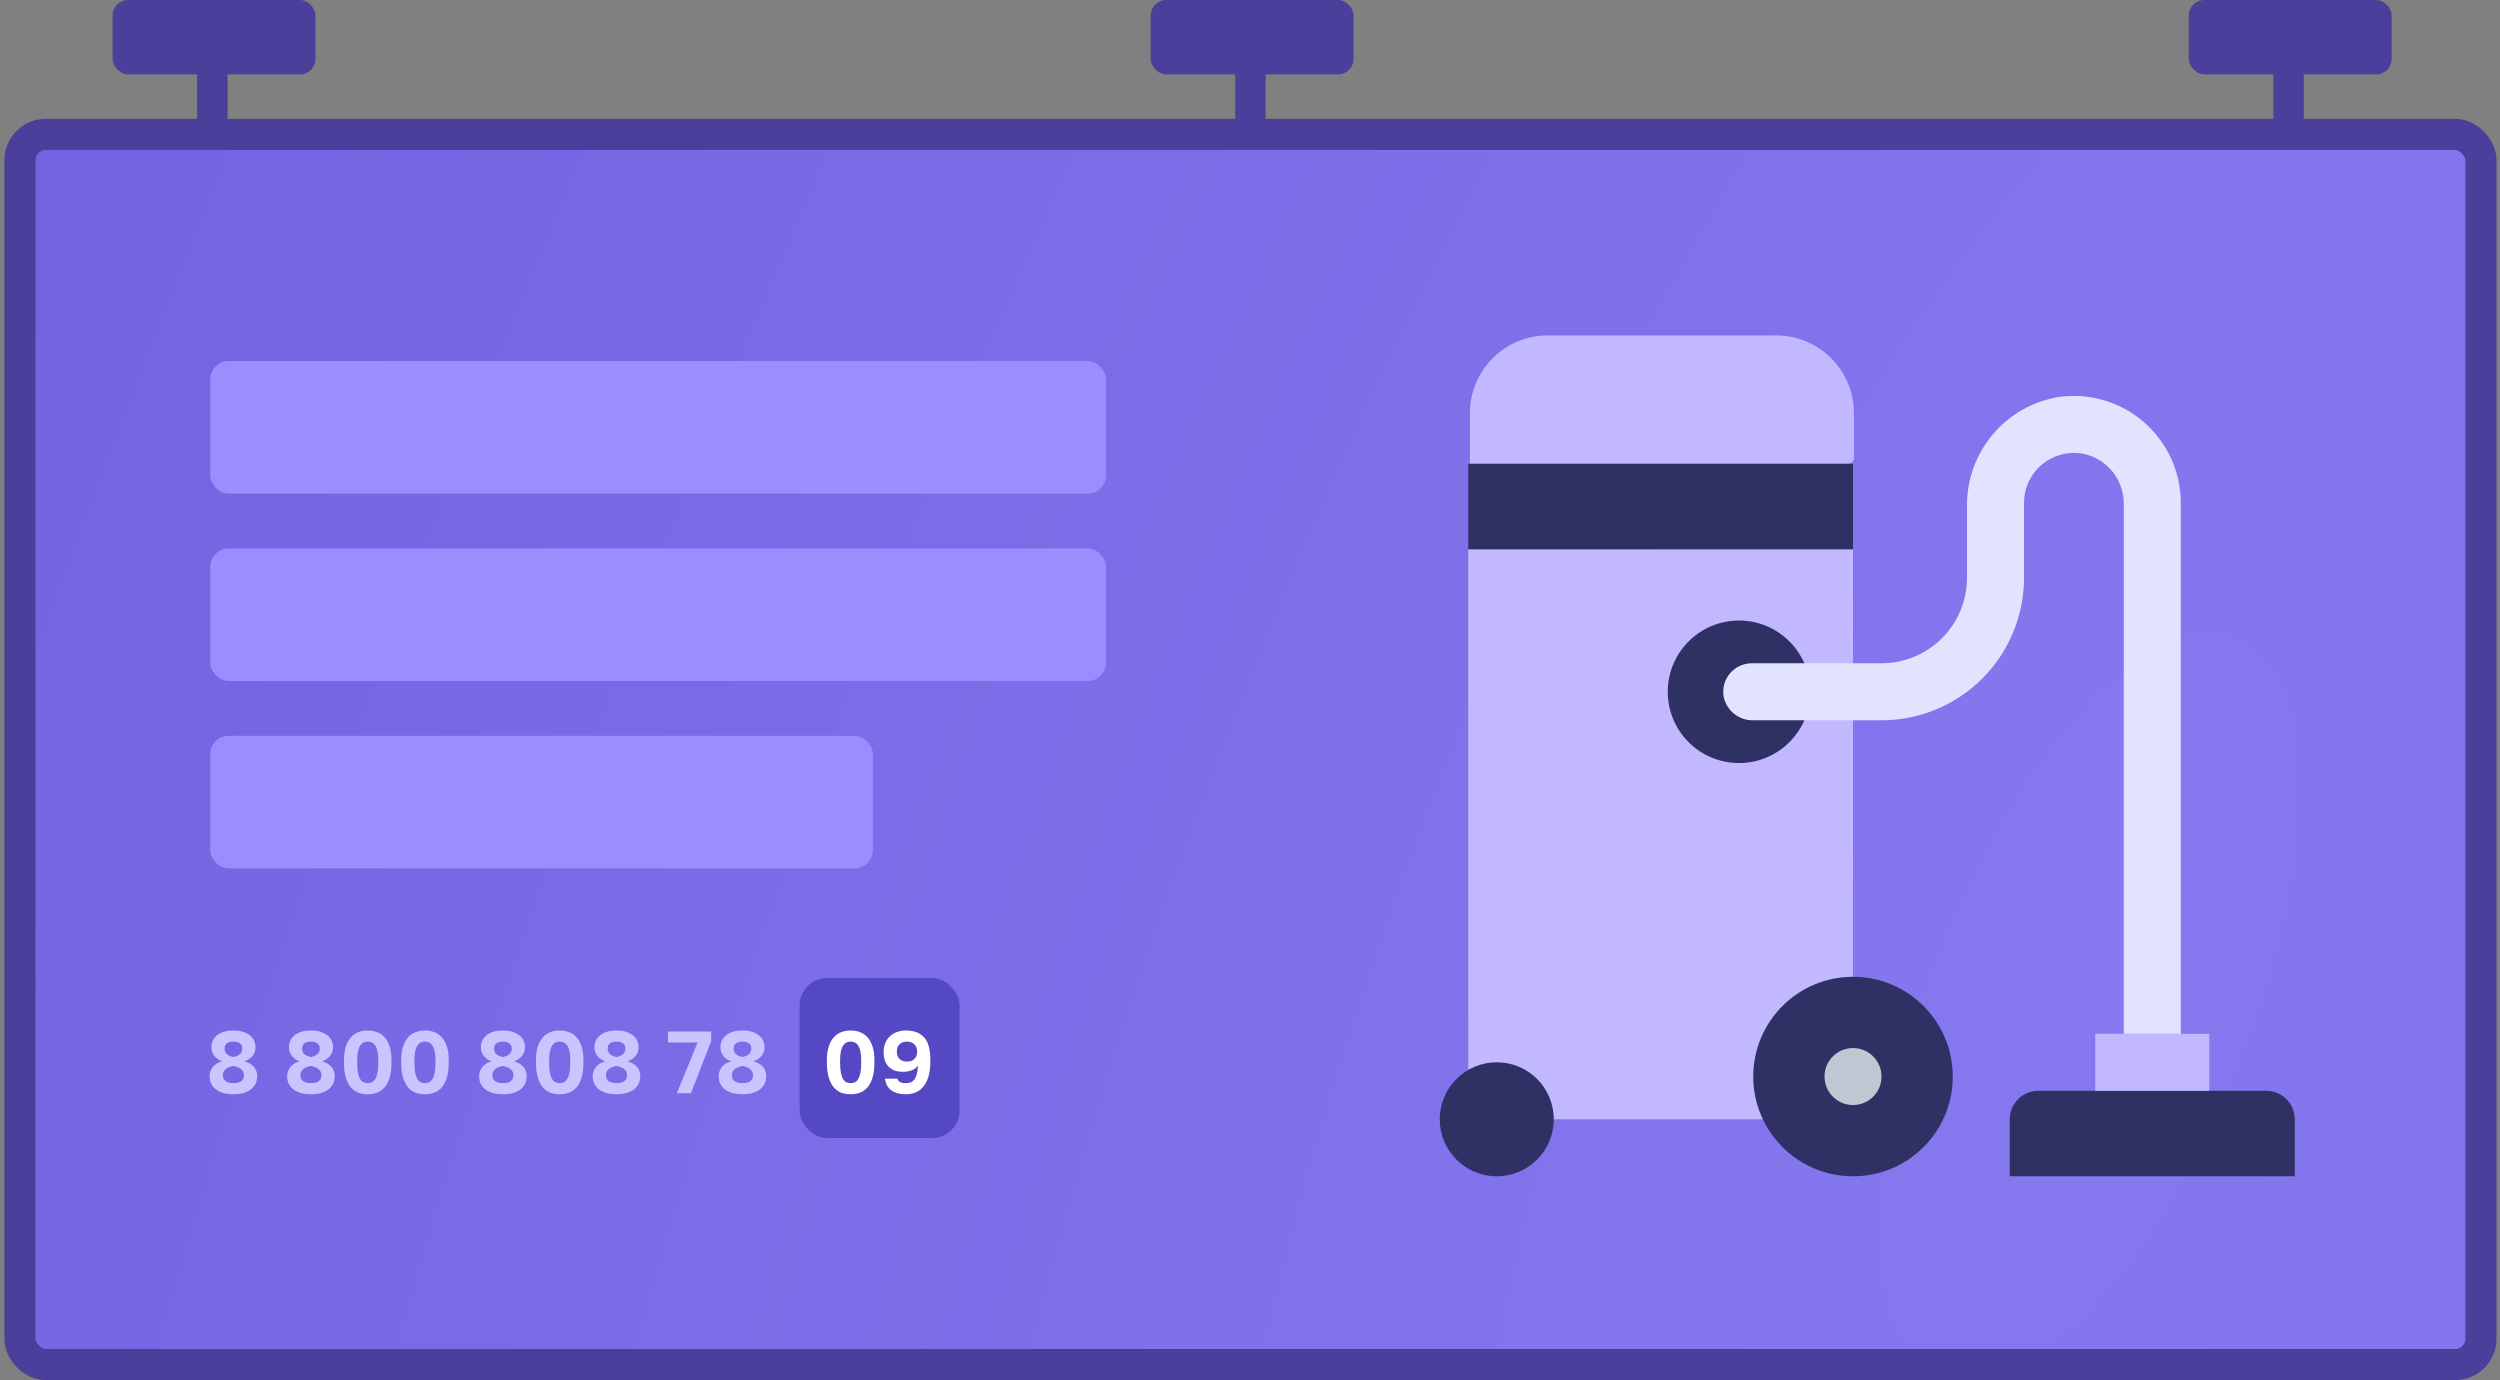 <svg width="547" height="302" viewBox="0 0 547 302" fill="none" xmlns="http://www.w3.org/2000/svg">
<rect x="0" y="0" width="547" height="302" fill="#808080" stroke="none"/>
<rect x="24.633" width="44.392" height="16.277" rx="3.401" fill="#4A3F9A"/>
<rect x="251.771" width="44.392" height="16.277" rx="3.401" fill="#4A3F9A"/>
<rect x="478.91" width="44.392" height="16.277" rx="3.401" fill="#4A3F9A"/>
<rect x="270.268" width="6.659" height="32.554" rx="3.329" fill="#4A3F9A"/>
<rect x="497.406" width="6.659" height="32.554" rx="3.329" fill="#4A3F9A"/>
<rect x="43.13" width="6.659" height="32.554" rx="3.329" fill="#4A3F9A"/>
<rect x="4.359" y="29.401" width="538.478" height="269.167" rx="5.669" fill="#7061DF"/>
<rect x="4.359" y="29.401" width="538.478" height="269.167" rx="5.669" fill="url(#paint0_radial_98_382)"/>
<rect x="4.359" y="29.401" width="538.478" height="269.167" rx="5.669" stroke="#4A3F9A" stroke-width="6.803"/>
<path d="M51.07 239.423C50.261 239.423 49.529 239.333 48.873 239.154C48.231 238.961 47.685 238.698 47.235 238.364C46.798 238.017 46.458 237.606 46.214 237.13C45.983 236.642 45.867 236.102 45.867 235.512C45.867 234.754 46.098 234.079 46.561 233.488C47.023 232.884 47.711 232.46 48.623 232.216C47.942 231.998 47.377 231.619 46.927 231.079C46.477 230.54 46.253 229.898 46.253 229.152C46.253 228.613 46.355 228.118 46.561 227.669C46.779 227.219 47.094 226.834 47.505 226.512C47.916 226.178 48.417 225.921 49.008 225.742C49.612 225.562 50.299 225.472 51.07 225.472C51.841 225.472 52.522 225.562 53.113 225.742C53.717 225.921 54.224 226.178 54.635 226.512C55.059 226.834 55.374 227.219 55.579 227.669C55.798 228.118 55.907 228.613 55.907 229.152C55.907 229.898 55.682 230.533 55.232 231.06C54.783 231.574 54.211 231.959 53.517 232.216C55.355 232.782 56.273 233.88 56.273 235.512C56.273 236.102 56.151 236.642 55.907 237.13C55.676 237.606 55.335 238.017 54.886 238.364C54.449 238.698 53.909 238.961 53.267 239.154C52.624 239.333 51.892 239.423 51.07 239.423ZM51.07 236.995C51.867 236.995 52.451 236.841 52.824 236.533C53.196 236.225 53.383 235.807 53.383 235.28C53.383 234.702 53.164 234.246 52.727 233.912C52.303 233.565 51.751 233.34 51.07 233.238C50.389 233.34 49.83 233.565 49.394 233.912C48.97 234.246 48.758 234.702 48.758 235.28C48.758 235.807 48.95 236.225 49.336 236.533C49.721 236.841 50.299 236.995 51.07 236.995ZM51.07 231.272C51.648 231.169 52.117 230.97 52.477 230.675C52.837 230.366 53.016 229.942 53.016 229.403C53.016 228.902 52.843 228.529 52.496 228.285C52.162 228.028 51.687 227.9 51.07 227.9C50.466 227.9 49.991 228.028 49.644 228.285C49.31 228.529 49.143 228.902 49.143 229.403C49.143 229.942 49.316 230.366 49.663 230.675C50.023 230.97 50.492 231.169 51.07 231.272ZM68.035 239.423C67.225 239.423 66.493 239.333 65.838 239.154C65.195 238.961 64.649 238.698 64.2 238.364C63.763 238.017 63.423 237.606 63.178 237.13C62.947 236.642 62.832 236.102 62.832 235.512C62.832 234.754 63.063 234.079 63.525 233.488C63.988 232.884 64.675 232.46 65.587 232.216C64.906 231.998 64.341 231.619 63.892 231.079C63.442 230.54 63.217 229.898 63.217 229.152C63.217 228.613 63.32 228.118 63.525 227.669C63.744 227.219 64.058 226.834 64.47 226.512C64.881 226.178 65.382 225.921 65.973 225.742C66.576 225.562 67.264 225.472 68.035 225.472C68.805 225.472 69.486 225.562 70.077 225.742C70.681 225.921 71.188 226.178 71.6 226.512C72.023 226.834 72.338 227.219 72.544 227.669C72.762 228.118 72.871 228.613 72.871 229.152C72.871 229.898 72.647 230.533 72.197 231.06C71.747 231.574 71.176 231.959 70.482 232.216C72.319 232.782 73.237 233.88 73.237 235.512C73.237 236.102 73.115 236.642 72.871 237.13C72.64 237.606 72.3 238.017 71.85 238.364C71.413 238.698 70.874 238.961 70.231 239.154C69.589 239.333 68.857 239.423 68.035 239.423ZM68.035 236.995C68.831 236.995 69.416 236.841 69.788 236.533C70.161 236.225 70.347 235.807 70.347 235.28C70.347 234.702 70.129 234.246 69.692 233.912C69.268 233.565 68.715 233.34 68.035 233.238C67.354 233.34 66.795 233.565 66.358 233.912C65.934 234.246 65.722 234.702 65.722 235.28C65.722 235.807 65.915 236.225 66.3 236.533C66.686 236.841 67.264 236.995 68.035 236.995ZM68.035 231.272C68.613 231.169 69.082 230.97 69.441 230.675C69.801 230.366 69.981 229.942 69.981 229.403C69.981 228.902 69.807 228.529 69.46 228.285C69.126 228.028 68.651 227.9 68.035 227.9C67.431 227.9 66.955 228.028 66.609 228.285C66.275 228.529 66.108 228.902 66.108 229.403C66.108 229.942 66.281 230.366 66.628 230.675C66.987 230.97 67.457 231.169 68.035 231.272ZM80.462 239.423C79.729 239.423 79.042 239.308 78.4 239.077C77.77 238.832 77.224 238.441 76.762 237.901C76.299 237.349 75.933 236.629 75.663 235.743C75.394 234.844 75.259 233.745 75.259 232.448V232.062C75.259 230.855 75.394 229.833 75.663 228.998C75.933 228.163 76.299 227.489 76.762 226.975C77.224 226.448 77.77 226.069 78.4 225.838C79.042 225.594 79.729 225.472 80.462 225.472C81.194 225.472 81.875 225.594 82.504 225.838C83.147 226.069 83.699 226.448 84.161 226.975C84.624 227.489 84.99 228.163 85.26 228.998C85.53 229.833 85.665 230.855 85.665 232.062V232.448C85.665 233.745 85.53 234.844 85.26 235.743C84.99 236.629 84.624 237.349 84.161 237.901C83.699 238.441 83.147 238.832 82.504 239.077C81.875 239.308 81.194 239.423 80.462 239.423ZM80.462 236.995C80.783 236.995 81.085 236.931 81.367 236.803C81.65 236.674 81.894 236.443 82.1 236.109C82.318 235.762 82.485 235.293 82.6 234.702C82.716 234.111 82.774 233.36 82.774 232.448V232.062C82.774 231.24 82.716 230.566 82.6 230.039C82.485 229.499 82.318 229.075 82.1 228.767C81.894 228.446 81.65 228.221 81.367 228.093C81.085 227.964 80.783 227.9 80.462 227.9C80.127 227.9 79.819 227.964 79.537 228.093C79.267 228.221 79.023 228.446 78.804 228.767C78.599 229.075 78.438 229.499 78.323 230.039C78.207 230.566 78.149 231.24 78.149 232.062V232.448C78.149 233.36 78.207 234.111 78.323 234.702C78.438 235.293 78.599 235.762 78.804 236.109C79.023 236.443 79.267 236.674 79.537 236.803C79.819 236.931 80.127 236.995 80.462 236.995ZM92.98 239.423C92.248 239.423 91.561 239.308 90.918 239.077C90.289 238.832 89.743 238.441 89.281 237.901C88.818 237.349 88.452 236.629 88.182 235.743C87.912 234.844 87.777 233.745 87.777 232.448V232.062C87.777 230.855 87.912 229.833 88.182 228.998C88.452 228.163 88.818 227.489 89.281 226.975C89.743 226.448 90.289 226.069 90.918 225.838C91.561 225.594 92.248 225.472 92.98 225.472C93.713 225.472 94.394 225.594 95.023 225.838C95.665 226.069 96.218 226.448 96.68 226.975C97.143 227.489 97.509 228.163 97.779 228.998C98.048 229.833 98.183 230.855 98.183 232.062V232.448C98.183 233.745 98.048 234.844 97.779 235.743C97.509 236.629 97.143 237.349 96.68 237.901C96.218 238.441 95.665 238.832 95.023 239.077C94.394 239.308 93.713 239.423 92.98 239.423ZM92.98 236.995C93.302 236.995 93.603 236.931 93.886 236.803C94.169 236.674 94.413 236.443 94.618 236.109C94.837 235.762 95.004 235.293 95.119 234.702C95.235 234.111 95.293 233.36 95.293 232.448V232.062C95.293 231.24 95.235 230.566 95.119 230.039C95.004 229.499 94.837 229.075 94.618 228.767C94.413 228.446 94.169 228.221 93.886 228.093C93.603 227.964 93.302 227.9 92.98 227.9C92.646 227.9 92.338 227.964 92.055 228.093C91.786 228.221 91.541 228.446 91.323 228.767C91.118 229.075 90.957 229.499 90.841 230.039C90.726 230.566 90.668 231.24 90.668 232.062V232.448C90.668 233.36 90.726 234.111 90.841 234.702C90.957 235.293 91.118 235.762 91.323 236.109C91.541 236.443 91.786 236.674 92.055 236.803C92.338 236.931 92.646 236.995 92.98 236.995ZM110.037 239.423C109.227 239.423 108.495 239.333 107.84 239.154C107.197 238.961 106.652 238.698 106.202 238.364C105.765 238.017 105.425 237.606 105.181 237.13C104.949 236.642 104.834 236.102 104.834 235.512C104.834 234.754 105.065 234.079 105.527 233.488C105.99 232.884 106.677 232.46 107.589 232.216C106.908 231.998 106.343 231.619 105.894 231.079C105.444 230.54 105.219 229.898 105.219 229.152C105.219 228.613 105.322 228.118 105.527 227.669C105.746 227.219 106.061 226.834 106.472 226.512C106.883 226.178 107.384 225.921 107.975 225.742C108.579 225.562 109.266 225.472 110.037 225.472C110.807 225.472 111.488 225.562 112.079 225.742C112.683 225.921 113.191 226.178 113.602 226.512C114.026 226.834 114.34 227.219 114.546 227.669C114.764 228.118 114.873 228.613 114.873 229.152C114.873 229.898 114.649 230.533 114.199 231.06C113.749 231.574 113.178 231.959 112.484 232.216C114.321 232.782 115.24 233.88 115.24 235.512C115.24 236.102 115.118 236.642 114.873 237.13C114.642 237.606 114.302 238.017 113.852 238.364C113.415 238.698 112.876 238.961 112.233 239.154C111.591 239.333 110.859 239.423 110.037 239.423ZM110.037 236.995C110.833 236.995 111.418 236.841 111.79 236.533C112.163 236.225 112.349 235.807 112.349 235.28C112.349 234.702 112.131 234.246 111.694 233.912C111.27 233.565 110.718 233.34 110.037 233.238C109.356 233.34 108.797 233.565 108.36 233.912C107.936 234.246 107.724 234.702 107.724 235.28C107.724 235.807 107.917 236.225 108.302 236.533C108.688 236.841 109.266 236.995 110.037 236.995ZM110.037 231.272C110.615 231.169 111.084 230.97 111.443 230.675C111.803 230.366 111.983 229.942 111.983 229.403C111.983 228.902 111.809 228.529 111.463 228.285C111.129 228.028 110.653 227.9 110.037 227.9C109.433 227.9 108.958 228.028 108.611 228.285C108.277 228.529 108.11 228.902 108.11 229.403C108.11 229.942 108.283 230.366 108.63 230.675C108.99 230.97 109.459 231.169 110.037 231.272ZM122.464 239.423C121.731 239.423 121.044 239.308 120.402 239.077C119.772 238.832 119.226 238.441 118.764 237.901C118.301 237.349 117.935 236.629 117.665 235.743C117.396 234.844 117.261 233.745 117.261 232.448V232.062C117.261 230.855 117.396 229.833 117.665 228.998C117.935 228.163 118.301 227.489 118.764 226.975C119.226 226.448 119.772 226.069 120.402 225.838C121.044 225.594 121.731 225.472 122.464 225.472C123.196 225.472 123.877 225.594 124.506 225.838C125.149 226.069 125.701 226.448 126.163 226.975C126.626 227.489 126.992 228.163 127.262 228.998C127.532 229.833 127.667 230.855 127.667 232.062V232.448C127.667 233.745 127.532 234.844 127.262 235.743C126.992 236.629 126.626 237.349 126.163 237.901C125.701 238.441 125.149 238.832 124.506 239.077C123.877 239.308 123.196 239.423 122.464 239.423ZM122.464 236.995C122.785 236.995 123.087 236.931 123.369 236.803C123.652 236.674 123.896 236.443 124.102 236.109C124.32 235.762 124.487 235.293 124.603 234.702C124.718 234.111 124.776 233.36 124.776 232.448V232.062C124.776 231.24 124.718 230.566 124.603 230.039C124.487 229.499 124.32 229.075 124.102 228.767C123.896 228.446 123.652 228.221 123.369 228.093C123.087 227.964 122.785 227.9 122.464 227.9C122.13 227.9 121.821 227.964 121.539 228.093C121.269 228.221 121.025 228.446 120.806 228.767C120.601 229.075 120.44 229.499 120.325 230.039C120.209 230.566 120.151 231.24 120.151 232.062V232.448C120.151 233.36 120.209 234.111 120.325 234.702C120.44 235.293 120.601 235.762 120.806 236.109C121.025 236.443 121.269 236.674 121.539 236.803C121.821 236.931 122.13 236.995 122.464 236.995ZM134.886 239.423C134.077 239.423 133.344 239.333 132.689 239.154C132.047 238.961 131.501 238.698 131.051 238.364C130.614 238.017 130.274 237.606 130.03 237.13C129.799 236.642 129.683 236.102 129.683 235.512C129.683 234.754 129.914 234.079 130.377 233.488C130.839 232.884 131.527 232.46 132.439 232.216C131.758 231.998 131.193 231.619 130.743 231.079C130.293 230.54 130.069 229.898 130.069 229.152C130.069 228.613 130.171 228.118 130.377 227.669C130.595 227.219 130.91 226.834 131.321 226.512C131.732 226.178 132.233 225.921 132.824 225.742C133.428 225.562 134.115 225.472 134.886 225.472C135.657 225.472 136.338 225.562 136.929 225.742C137.532 225.921 138.04 226.178 138.451 226.512C138.875 226.834 139.19 227.219 139.395 227.669C139.614 228.118 139.723 228.613 139.723 229.152C139.723 229.898 139.498 230.533 139.048 231.06C138.599 231.574 138.027 231.959 137.333 232.216C139.17 232.782 140.089 233.88 140.089 235.512C140.089 236.102 139.967 236.642 139.723 237.13C139.492 237.606 139.151 238.017 138.702 238.364C138.265 238.698 137.725 238.961 137.083 239.154C136.44 239.333 135.708 239.423 134.886 239.423ZM134.886 236.995C135.683 236.995 136.267 236.841 136.64 236.533C137.012 236.225 137.198 235.807 137.198 235.28C137.198 234.702 136.98 234.246 136.543 233.912C136.119 233.565 135.567 233.34 134.886 233.238C134.205 233.34 133.646 233.565 133.21 233.912C132.786 234.246 132.574 234.702 132.574 235.28C132.574 235.807 132.766 236.225 133.152 236.533C133.537 236.841 134.115 236.995 134.886 236.995ZM134.886 231.272C135.464 231.169 135.933 230.97 136.293 230.675C136.652 230.366 136.832 229.942 136.832 229.403C136.832 228.902 136.659 228.529 136.312 228.285C135.978 228.028 135.503 227.9 134.886 227.9C134.282 227.9 133.807 228.028 133.46 228.285C133.126 228.529 132.959 228.902 132.959 229.403C132.959 229.942 133.132 230.366 133.479 230.675C133.839 230.97 134.308 231.169 134.886 231.272ZM152.641 228.093H146.166V225.703H155.608V227.804L151.176 239.192H148.093L152.641 228.093ZM162.45 239.423C161.64 239.423 160.908 239.333 160.253 239.154C159.611 238.961 159.065 238.698 158.615 238.364C158.178 238.017 157.838 237.606 157.594 237.13C157.363 236.642 157.247 236.102 157.247 235.512C157.247 234.754 157.478 234.079 157.941 233.488C158.403 232.884 159.09 232.46 160.003 232.216C159.322 231.998 158.756 231.619 158.307 231.079C157.857 230.54 157.632 229.898 157.632 229.152C157.632 228.613 157.735 228.118 157.941 227.669C158.159 227.219 158.474 226.834 158.885 226.512C159.296 226.178 159.797 225.921 160.388 225.742C160.992 225.562 161.679 225.472 162.45 225.472C163.221 225.472 163.902 225.562 164.492 225.742C165.096 225.921 165.604 226.178 166.015 226.512C166.439 226.834 166.753 227.219 166.959 227.669C167.177 228.118 167.287 228.613 167.287 229.152C167.287 229.898 167.062 230.533 166.612 231.06C166.163 231.574 165.591 231.959 164.897 232.216C166.734 232.782 167.653 233.88 167.653 235.512C167.653 236.102 167.531 236.642 167.287 237.13C167.055 237.606 166.715 238.017 166.265 238.364C165.829 238.698 165.289 238.961 164.647 239.154C164.004 239.333 163.272 239.423 162.45 239.423ZM162.45 236.995C163.246 236.995 163.831 236.841 164.203 236.533C164.576 236.225 164.762 235.807 164.762 235.28C164.762 234.702 164.544 234.246 164.107 233.912C163.683 233.565 163.131 233.34 162.45 233.238C161.769 233.34 161.21 233.565 160.773 233.912C160.349 234.246 160.137 234.702 160.137 235.28C160.137 235.807 160.33 236.225 160.716 236.533C161.101 236.841 161.679 236.995 162.45 236.995ZM162.45 231.272C163.028 231.169 163.497 230.97 163.857 230.675C164.216 230.366 164.396 229.942 164.396 229.403C164.396 228.902 164.223 228.529 163.876 228.285C163.542 228.028 163.066 227.9 162.45 227.9C161.846 227.9 161.371 228.028 161.024 228.285C160.69 228.529 160.523 228.902 160.523 229.403C160.523 229.942 160.696 230.366 161.043 230.675C161.403 230.97 161.872 231.169 162.45 231.272Z" fill="#C9C6FF"/>
<rect x="174.957" y="214" width="35" height="35" rx="6" fill="#5448C4"/>
<path d="M186.123 239.423C185.391 239.423 184.704 239.308 184.062 239.077C183.432 238.832 182.886 238.441 182.424 237.901C181.961 237.349 181.595 236.629 181.325 235.743C181.055 234.844 180.921 233.745 180.921 232.448V232.062C180.921 230.855 181.055 229.833 181.325 228.998C181.595 228.163 181.961 227.489 182.424 226.975C182.886 226.448 183.432 226.069 184.062 225.838C184.704 225.594 185.391 225.472 186.123 225.472C186.856 225.472 187.537 225.594 188.166 225.838C188.808 226.069 189.361 226.448 189.823 226.975C190.286 227.489 190.652 228.163 190.922 228.998C191.192 229.833 191.326 230.855 191.326 232.062V232.448C191.326 233.745 191.192 234.844 190.922 235.743C190.652 236.629 190.286 237.349 189.823 237.901C189.361 238.441 188.808 238.832 188.166 239.077C187.537 239.308 186.856 239.423 186.123 239.423ZM186.123 236.995C186.445 236.995 186.747 236.931 187.029 236.803C187.312 236.674 187.556 236.443 187.761 236.109C187.98 235.762 188.147 235.293 188.262 234.702C188.378 234.111 188.436 233.36 188.436 232.448V232.062C188.436 231.24 188.378 230.566 188.262 230.039C188.147 229.499 187.98 229.075 187.761 228.767C187.556 228.446 187.312 228.221 187.029 228.093C186.747 227.964 186.445 227.9 186.123 227.9C185.789 227.9 185.481 227.964 185.199 228.093C184.929 228.221 184.685 228.446 184.466 228.767C184.261 229.075 184.1 229.499 183.984 230.039C183.869 230.566 183.811 231.24 183.811 232.062V232.448C183.811 233.36 183.869 234.111 183.984 234.702C184.1 235.293 184.261 235.762 184.466 236.109C184.685 236.443 184.929 236.674 185.199 236.803C185.481 236.931 185.789 236.995 186.123 236.995ZM198.161 239.423C196.876 239.423 195.842 239.147 195.058 238.595C194.274 238.042 193.799 237.182 193.632 236.013H196.33C196.458 236.347 196.664 236.597 196.946 236.764C197.242 236.918 197.679 236.995 198.257 236.995C198.604 236.995 198.925 236.944 199.22 236.841C199.529 236.726 199.798 236.526 200.03 236.244C200.261 235.948 200.447 235.55 200.589 235.049C200.73 234.548 200.82 233.906 200.858 233.122C200.691 233.379 200.486 233.597 200.242 233.777C199.998 233.944 199.728 234.086 199.432 234.201C199.15 234.304 198.848 234.381 198.527 234.432C198.218 234.484 197.904 234.51 197.582 234.51C196.221 234.51 195.174 234.143 194.441 233.411C193.709 232.666 193.343 231.619 193.343 230.27V230.058C193.343 229.377 193.465 228.754 193.709 228.189C193.953 227.624 194.287 227.142 194.711 226.744C195.148 226.333 195.668 226.018 196.272 225.799C196.876 225.581 197.537 225.472 198.257 225.472C199.965 225.472 201.276 225.973 202.188 226.975C203.1 227.977 203.556 229.608 203.556 231.869V232.236C203.556 233.533 203.421 234.638 203.151 235.55C202.882 236.449 202.503 237.188 202.015 237.766C201.539 238.344 200.968 238.768 200.299 239.038C199.644 239.295 198.931 239.423 198.161 239.423ZM198.45 232.274C199.143 232.274 199.683 232.081 200.068 231.696C200.467 231.311 200.666 230.81 200.666 230.193V230C200.666 229.396 200.46 228.895 200.049 228.497C199.651 228.099 199.118 227.9 198.45 227.9C197.756 227.9 197.21 228.099 196.812 228.497C196.426 228.883 196.234 229.384 196.234 230V230.193C196.234 230.81 196.426 231.311 196.812 231.696C197.21 232.081 197.756 232.274 198.45 232.274Z" fill="white"/>
<rect x="46" y="79" width="196" height="29" rx="4" fill="#9B8DFF"/>
<rect x="46" y="120" width="196" height="29" rx="4" fill="#9B8DFF"/>
<rect x="46" y="161" width="145" height="29" rx="4" fill="#9B8DFF"/>
<path d="M321.255 120.182H405.439V244.9H321.255V120.182Z" fill="#C1B8FF"/>
<path d="M405.439 257.372C417.493 257.372 427.265 247.6 427.265 235.546C427.265 223.492 417.493 213.721 405.439 213.721C393.385 213.721 383.614 223.492 383.614 235.546C383.614 247.6 393.385 257.372 405.439 257.372Z" fill="#2F3063"/>
<path d="M405.439 241.782C408.883 241.782 411.675 238.99 411.675 235.546C411.675 232.102 408.883 229.31 405.439 229.31C401.995 229.31 399.203 232.102 399.203 235.546C399.203 238.99 401.995 241.782 405.439 241.782Z" fill="#BEC8D2"/>
<path d="M327.491 257.372C334.379 257.372 339.962 251.788 339.962 244.9C339.962 238.012 334.379 232.428 327.491 232.428C320.603 232.428 315.019 238.012 315.019 244.9C315.019 251.788 320.603 257.372 327.491 257.372Z" fill="#2F3063"/>
<path d="M396.085 151.362C396.085 142.752 389.105 135.772 380.495 135.772C371.885 135.772 364.906 142.752 364.906 151.362C364.906 159.972 371.885 166.952 380.495 166.952C389.105 166.952 396.085 159.972 396.085 151.362Z" fill="#2F3063"/>
<path d="M321.255 101.475H405.439V120.182H321.255V101.475Z" fill="#2F3063"/>
<path d="M502.095 257.372H439.736V244.9C439.736 243.246 440.393 241.66 441.563 240.491C442.732 239.321 444.318 238.664 445.972 238.664H495.859C497.513 238.664 499.099 239.321 500.269 240.491C501.438 241.66 502.095 243.246 502.095 244.9V257.372Z" fill="#2F3063"/>
<path d="M483.387 238.664H458.444V226.193H483.387V238.664Z" fill="#C1B8FF"/>
<path d="M383.28 145.126H411.675C416.637 145.126 421.395 143.155 424.903 139.647C428.412 136.138 430.383 131.38 430.383 126.418V110.829C430.299 105.05 432.31 99.437 436.042 95.026C439.775 90.614 444.978 87.702 450.69 86.828C453.992 86.394 457.348 86.67 460.534 87.636C463.721 88.603 466.665 90.238 469.169 92.432C471.673 94.626 473.681 97.33 475.058 100.362C476.434 103.394 477.148 106.685 477.152 110.015V226.192H464.68V110.33C464.717 107.788 463.881 105.31 462.312 103.31C460.743 101.31 458.536 99.908 456.059 99.338C454.468 98.999 452.821 99.021 451.238 99.4C449.656 99.779 448.178 100.507 446.913 101.53C445.648 102.553 444.627 103.846 443.925 105.314C443.222 106.781 442.857 108.387 442.854 110.015V126.418C442.854 134.688 439.569 142.618 433.722 148.465C427.875 154.313 419.944 157.598 411.675 157.598H383.614C382.096 157.631 380.614 157.13 379.429 156.181C378.243 155.233 377.43 153.897 377.13 152.409C376.978 151.514 377.023 150.597 377.263 149.721C377.502 148.846 377.929 148.033 378.515 147.34C379.1 146.646 379.83 146.089 380.653 145.707C381.476 145.324 382.373 145.126 383.28 145.126Z" fill="#E2E4FF"/>
<path d="M321.619 90.402C321.619 81.009 329.233 73.395 338.626 73.395H388.632C398.025 73.395 405.639 81.009 405.639 90.402V100.268C405.639 100.894 405.132 101.402 404.506 101.402H321.619V90.402Z" fill="#C1B8FF"/>
<defs>
<radialGradient id="paint0_radial_98_382" cx="0" cy="0" r="1" gradientUnits="userSpaceOnUse" gradientTransform="translate(457.539 219.179) rotate(-158.743) scale(532.821 1278.07)">
<stop stop-color="#8678EF"/>
<stop offset="1" stop-color="#7061DF"/>
</radialGradient>
</defs>
</svg>
